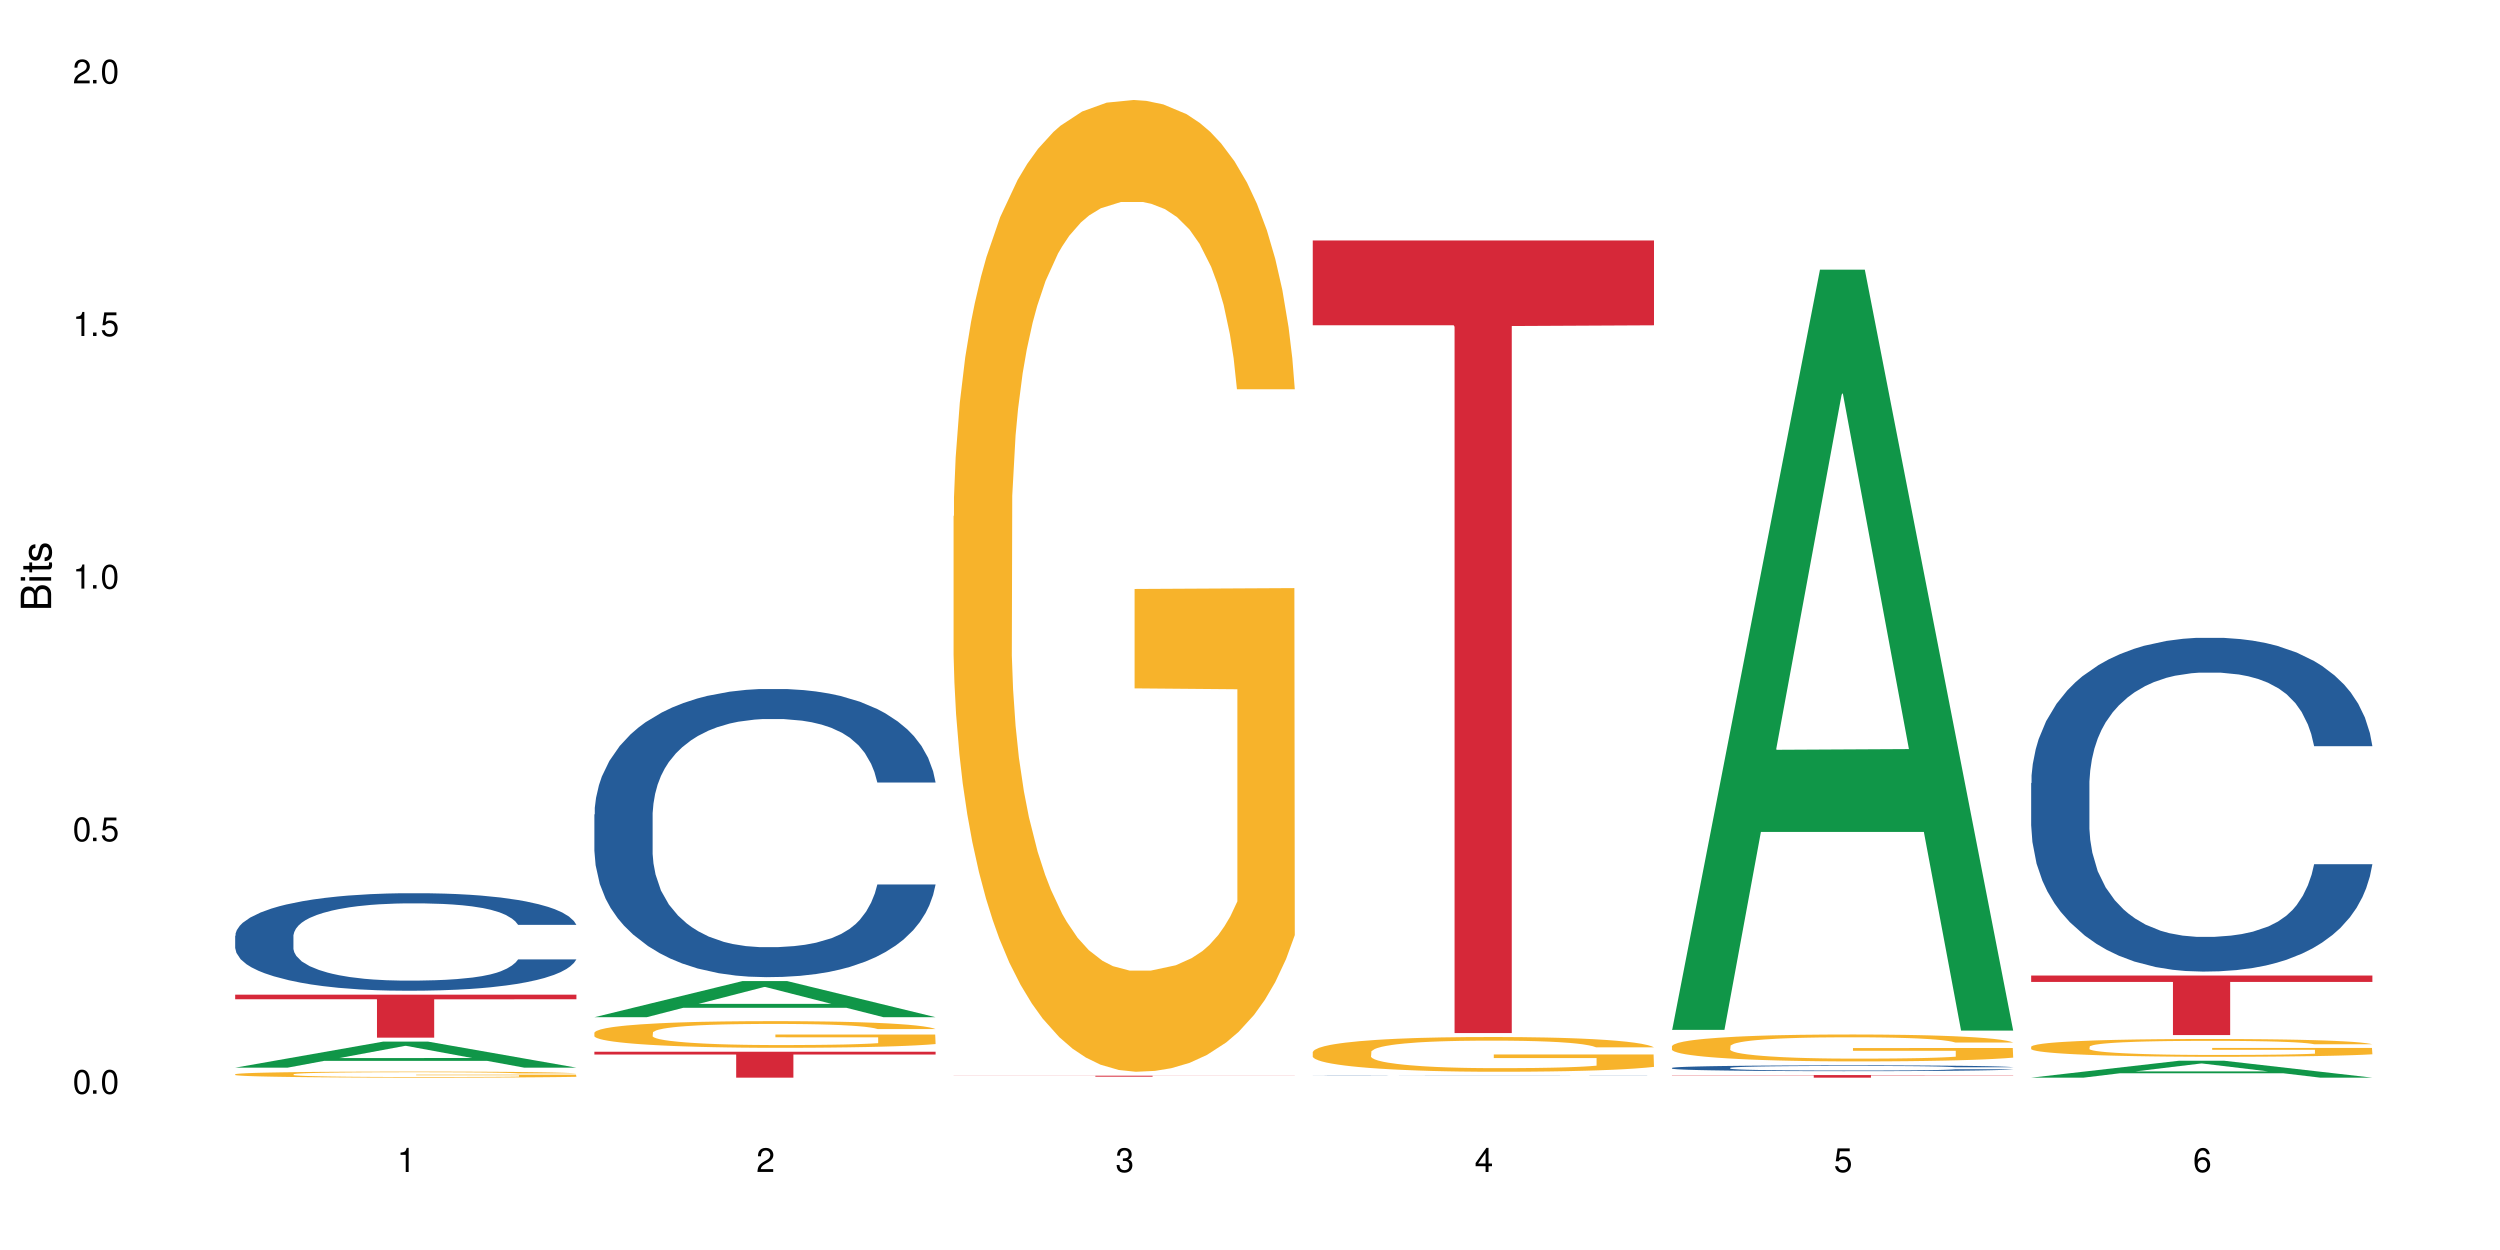 <?xml version="1.0" encoding="UTF-8"?>
<svg xmlns="http://www.w3.org/2000/svg" xmlns:xlink="http://www.w3.org/1999/xlink" width="720" height="360" viewBox="0 0 720 360">
<defs>
<g>
<g id="glyph-0-0">
</g>
<g id="glyph-0-1">
<path d="M 2.641 -6.938 C 2 -6.938 1.422 -6.656 1.078 -6.172 C 0.641 -5.562 0.406 -4.641 0.406 -3.359 C 0.406 -1.016 1.188 0.219 2.641 0.219 C 4.078 0.219 4.859 -1.016 4.859 -3.297 C 4.859 -4.641 4.656 -5.547 4.203 -6.172 C 3.844 -6.656 3.281 -6.938 2.641 -6.938 Z M 2.641 -6.188 C 3.547 -6.188 4 -5.25 4 -3.375 C 4 -1.406 3.562 -0.484 2.625 -0.484 C 1.734 -0.484 1.281 -1.438 1.281 -3.344 C 1.281 -5.25 1.734 -6.188 2.641 -6.188 Z M 2.641 -6.188 "/>
</g>
<g id="glyph-0-2">
<path d="M 1.828 -1 L 0.828 -1 L 0.828 0 L 1.828 0 Z M 1.828 -1 "/>
</g>
<g id="glyph-0-3">
<path d="M 4.562 -6.797 L 1.062 -6.797 L 0.547 -3.094 L 1.328 -3.094 C 1.719 -3.562 2.047 -3.734 2.578 -3.734 C 3.484 -3.734 4.062 -3.109 4.062 -2.094 C 4.062 -1.125 3.484 -0.531 2.578 -0.531 C 1.828 -0.531 1.375 -0.906 1.188 -1.672 L 0.328 -1.672 C 0.453 -1.109 0.547 -0.844 0.75 -0.594 C 1.125 -0.078 1.828 0.219 2.594 0.219 C 3.969 0.219 4.922 -0.781 4.922 -2.219 C 4.922 -3.562 4.031 -4.484 2.719 -4.484 C 2.25 -4.484 1.859 -4.359 1.469 -4.062 L 1.734 -5.969 L 4.562 -5.969 Z M 4.562 -6.797 "/>
</g>
<g id="glyph-0-4">
<path d="M 2.484 -4.938 L 2.484 0 L 3.328 0 L 3.328 -6.938 L 2.766 -6.938 C 2.469 -5.875 2.281 -5.734 0.984 -5.562 L 0.984 -4.938 Z M 2.484 -4.938 "/>
</g>
<g id="glyph-0-5">
<path d="M 4.859 -0.828 L 1.281 -0.828 C 1.359 -1.406 1.672 -1.781 2.5 -2.281 L 3.469 -2.828 C 4.406 -3.344 4.906 -4.062 4.906 -4.906 C 4.906 -5.484 4.672 -6.031 4.266 -6.406 C 3.859 -6.766 3.375 -6.938 2.719 -6.938 C 1.859 -6.938 1.219 -6.625 0.844 -6.031 C 0.609 -5.672 0.5 -5.234 0.484 -4.531 L 1.328 -4.531 C 1.359 -5.016 1.406 -5.281 1.531 -5.516 C 1.75 -5.938 2.188 -6.203 2.703 -6.203 C 3.469 -6.203 4.031 -5.641 4.031 -4.891 C 4.031 -4.344 3.719 -3.859 3.125 -3.516 L 2.234 -3 C 0.812 -2.172 0.406 -1.531 0.328 -0.016 L 4.859 -0.016 Z M 4.859 -0.828 "/>
</g>
<g id="glyph-0-6">
<path d="M 2.125 -3.188 L 2.578 -3.188 C 3.5 -3.188 3.984 -2.766 3.984 -1.922 C 3.984 -1.062 3.469 -0.531 2.594 -0.531 C 1.656 -0.531 1.203 -1 1.156 -2.016 L 0.312 -2.016 C 0.344 -1.453 0.438 -1.094 0.609 -0.781 C 0.953 -0.109 1.625 0.219 2.547 0.219 C 3.953 0.219 4.859 -0.625 4.859 -1.938 C 4.859 -2.828 4.516 -3.297 3.703 -3.594 C 4.344 -3.844 4.656 -4.328 4.656 -5.031 C 4.656 -6.219 3.875 -6.938 2.578 -6.938 C 1.203 -6.938 0.484 -6.172 0.453 -4.703 L 1.297 -4.703 C 1.312 -5.125 1.344 -5.359 1.453 -5.578 C 1.641 -5.969 2.062 -6.203 2.594 -6.203 C 3.344 -6.203 3.797 -5.75 3.797 -5 C 3.797 -4.516 3.609 -4.219 3.25 -4.047 C 3.016 -3.953 2.703 -3.922 2.125 -3.906 Z M 2.125 -3.188 "/>
</g>
<g id="glyph-0-7">
<path d="M 3.141 -1.672 L 3.141 0 L 3.984 0 L 3.984 -1.672 L 4.984 -1.672 L 4.984 -2.438 L 3.984 -2.438 L 3.984 -6.938 L 3.359 -6.938 L 0.266 -2.578 L 0.266 -1.672 Z M 3.141 -2.438 L 1 -2.438 L 3.141 -5.5 Z M 3.141 -2.438 "/>
</g>
<g id="glyph-0-8">
<path d="M 4.781 -5.125 C 4.609 -6.266 3.891 -6.938 2.844 -6.938 C 2.094 -6.938 1.422 -6.578 1.031 -5.953 C 0.594 -5.266 0.406 -4.422 0.406 -3.172 C 0.406 -2 0.578 -1.25 0.984 -0.641 C 1.359 -0.078 1.953 0.219 2.703 0.219 C 3.984 0.219 4.922 -0.75 4.922 -2.094 C 4.922 -3.375 4.062 -4.281 2.844 -4.281 C 2.172 -4.281 1.641 -4.031 1.281 -3.516 C 1.281 -5.234 1.828 -6.188 2.797 -6.188 C 3.391 -6.188 3.797 -5.797 3.938 -5.125 Z M 2.734 -3.531 C 3.547 -3.531 4.062 -2.953 4.062 -2.031 C 4.062 -1.156 3.484 -0.531 2.703 -0.531 C 1.922 -0.531 1.328 -1.188 1.328 -2.078 C 1.328 -2.938 1.906 -3.531 2.734 -3.531 Z M 2.734 -3.531 "/>
</g>
<g id="glyph-1-0">
</g>
<g id="glyph-1-1">
<path d="M 0 -0.953 L 0 -4.891 C 0 -5.719 -0.234 -6.344 -0.734 -6.797 C -1.188 -7.234 -1.812 -7.469 -2.5 -7.469 C -3.547 -7.469 -4.188 -7 -4.625 -5.875 C -4.984 -6.688 -5.625 -7.094 -6.531 -7.094 C -7.172 -7.094 -7.734 -6.859 -8.141 -6.391 C -8.562 -5.922 -8.75 -5.344 -8.75 -4.5 L -8.75 -0.953 Z M -4.984 -2.062 L -7.766 -2.062 L -7.766 -4.219 C -7.766 -4.844 -7.688 -5.203 -7.453 -5.5 C -7.219 -5.812 -6.859 -5.969 -6.375 -5.969 C -5.891 -5.969 -5.531 -5.812 -5.297 -5.5 C -5.062 -5.203 -4.984 -4.844 -4.984 -4.219 Z M -0.984 -2.062 L -4 -2.062 L -4 -4.781 C -4 -5.766 -3.438 -6.359 -2.484 -6.359 C -1.547 -6.359 -0.984 -5.766 -0.984 -4.781 Z M -0.984 -2.062 "/>
</g>
<g id="glyph-1-2">
<path d="M -6.281 -1.797 L -6.281 -0.797 L 0 -0.797 L 0 -1.797 Z M -8.75 -1.797 L -8.75 -0.797 L -7.484 -0.797 L -7.484 -1.797 Z M -8.75 -1.797 "/>
</g>
<g id="glyph-1-3">
<path d="M -6.281 -3.047 L -6.281 -2.016 L -8.016 -2.016 L -8.016 -1.016 L -6.281 -1.016 L -6.281 -0.172 L -5.469 -0.172 L -5.469 -1.016 L -0.719 -1.016 C -0.078 -1.016 0.281 -1.453 0.281 -2.234 C 0.281 -2.5 0.25 -2.719 0.188 -3.047 L -0.641 -3.047 C -0.609 -2.906 -0.594 -2.766 -0.594 -2.562 C -0.594 -2.141 -0.719 -2.016 -1.156 -2.016 L -5.469 -2.016 L -5.469 -3.047 Z M -6.281 -3.047 "/>
</g>
<g id="glyph-1-4">
<path d="M -4.531 -5.25 C -5.766 -5.25 -6.469 -4.422 -6.469 -2.969 C -6.469 -1.516 -5.719 -0.562 -4.547 -0.562 C -3.562 -0.562 -3.094 -1.062 -2.734 -2.562 L -2.516 -3.484 C -2.344 -4.188 -2.094 -4.469 -1.641 -4.469 C -1.047 -4.469 -0.641 -3.875 -0.641 -3 C -0.641 -2.453 -0.797 -2 -1.062 -1.75 C -1.25 -1.594 -1.422 -1.531 -1.875 -1.469 L -1.875 -0.406 C -0.422 -0.453 0.281 -1.266 0.281 -2.922 C 0.281 -4.5 -0.5 -5.516 -1.719 -5.516 C -2.656 -5.516 -3.172 -4.984 -3.469 -3.734 L -3.703 -2.766 C -3.891 -1.953 -4.156 -1.609 -4.594 -1.609 C -5.188 -1.609 -5.547 -2.125 -5.547 -2.938 C -5.547 -3.75 -5.203 -4.172 -4.531 -4.203 Z M -4.531 -5.25 "/>
</g>
</g>
</defs>
<rect x="-72" y="-36" width="864" height="432" fill="rgb(100%, 100%, 100%)" fill-opacity="1"/>
<path fill-rule="nonzero" fill="rgb(6.275%, 58.824%, 28.235%)" fill-opacity="1" d="M 67.73 307.48 L 67.836 307.473 L 110.359 299.984 L 123.273 299.984 L 166.008 307.488 L 150.992 307.488 L 140.281 305.531 L 93.352 305.531 L 82.852 307.48 L 67.73 307.48 L 97.863 304.719 L 135.977 304.711 L 116.973 301.211 L 116.766 301.203 L 116.555 301.227 L 97.758 304.711 L 97.863 304.719 Z M 67.73 307.48 "/>
<path fill-rule="nonzero" fill="rgb(14.51%, 36.078%, 60%)" fill-opacity="1" d="M 67.73 269.477 L 67.852 269.449 L 67.852 268.832 L 68.211 267.859 L 69.051 266.625 L 69.887 265.777 L 72.047 264.266 L 75.043 262.801 L 78.156 261.672 L 80.434 261.004 L 82.473 260.492 L 87.145 259.543 L 90.145 259.055 L 93.379 258.617 L 97.332 258.184 L 100.211 257.926 L 106.684 257.516 L 111.477 257.336 L 115.191 257.258 L 123.223 257.258 L 128.016 257.359 L 131.492 257.488 L 135.324 257.695 L 138.562 257.926 L 144.195 258.488 L 149.227 259.207 L 151.504 259.617 L 155.102 260.414 L 157.855 261.184 L 159.773 261.852 L 161.934 262.801 L 163.848 263.957 L 165.289 265.266 L 166.008 266.371 L 149.227 266.371 L 148.391 265.344 L 147.43 264.547 L 145.633 263.496 L 143.836 262.75 L 141.316 262.008 L 139.039 261.52 L 135.926 261.031 L 133.168 260.723 L 130.293 260.492 L 127.535 260.336 L 122.262 260.184 L 116.148 260.184 L 113.871 260.234 L 109.199 260.441 L 106.684 260.621 L 103.086 260.98 L 100.57 261.312 L 97.574 261.828 L 95.535 262.262 L 93.02 262.93 L 91.223 263.52 L 89.184 264.367 L 87.984 265.008 L 86.906 265.727 L 85.949 266.574 L 85.23 267.473 L 84.75 268.422 L 84.508 269.348 L 84.508 273.324 L 84.75 274.25 L 85.348 275.328 L 86.906 276.891 L 89.184 278.254 L 91.82 279.332 L 94.336 280.102 L 95.777 280.461 L 97.691 280.871 L 100.688 281.383 L 105.004 281.898 L 107.52 282.102 L 111.355 282.309 L 115.312 282.41 L 120.586 282.41 L 125.258 282.309 L 128.375 282.18 L 131.609 281.973 L 136.043 281.539 L 138.801 281.129 L 141.199 280.641 L 142.996 280.152 L 144.195 279.742 L 145.992 278.945 L 147.43 278.074 L 148.508 277.176 L 149.227 276.301 L 166.008 276.301 L 165.289 277.328 L 164.207 278.328 L 163.129 279.074 L 161.453 279.973 L 159.535 280.77 L 156.777 281.668 L 154.5 282.258 L 151.504 282.898 L 148.75 283.387 L 145.754 283.82 L 141.316 284.336 L 138.441 284.594 L 135.324 284.824 L 131.609 285.027 L 126.938 285.207 L 121.902 285.312 L 117.227 285.336 L 112.195 285.285 L 108.48 285.184 L 103.566 284.953 L 97.453 284.488 L 93.02 284 L 89.543 283.516 L 86.547 283 L 83.191 282.309 L 78.875 281.18 L 76.238 280.305 L 74.441 279.586 L 72.406 278.586 L 70.969 277.688 L 69.289 276.25 L 68.09 274.43 L 67.73 273.016 Z M 67.73 269.477 "/>
<path fill-rule="nonzero" fill="rgb(96.863%, 70.196%, 16.863%)" fill-opacity="1" d="M 67.73 309.367 L 67.852 309.367 L 67.852 309.332 L 68.332 309.262 L 69.527 309.164 L 71.086 309.082 L 72.766 309.02 L 73.844 308.984 L 75.641 308.938 L 77.199 308.902 L 81.152 308.828 L 86.188 308.762 L 88.945 308.734 L 92.059 308.707 L 96.496 308.676 L 98.531 308.664 L 104.766 308.641 L 111.836 308.625 L 119.625 308.617 L 123.223 308.621 L 128.133 308.625 L 134.848 308.645 L 138.68 308.66 L 141.676 308.676 L 144.793 308.695 L 148.629 308.73 L 152.223 308.766 L 155.102 308.805 L 157.977 308.852 L 160.375 308.906 L 162.41 308.961 L 164.207 309.027 L 165.289 309.082 L 166.008 309.141 L 149.348 309.141 L 148.391 309.082 L 147.309 309.039 L 145.512 308.988 L 143.715 308.949 L 141.918 308.918 L 138.562 308.879 L 135.684 308.852 L 132.09 308.828 L 128.613 308.816 L 124.66 308.805 L 122.262 308.801 L 115.91 308.801 L 110.156 308.812 L 106.801 308.824 L 104.406 308.84 L 101.047 308.863 L 99.012 308.883 L 97.812 308.895 L 94.219 308.945 L 91.82 308.988 L 90.504 309.02 L 88.824 309.066 L 87.625 309.109 L 86.309 309.176 L 85.59 309.223 L 84.629 309.332 L 84.508 309.617 L 84.871 309.68 L 85.59 309.742 L 86.547 309.801 L 87.984 309.863 L 89.422 309.906 L 91.941 309.969 L 94.098 310.012 L 95.777 310.039 L 99.012 310.082 L 100.328 310.098 L 103.445 310.125 L 106.684 310.148 L 110.637 310.168 L 113.633 310.176 L 118.426 310.184 L 124.539 310.184 L 131.73 310.176 L 136.285 310.16 L 139.398 310.148 L 141.438 310.137 L 143.953 310.121 L 145.754 310.105 L 147.43 310.086 L 149.469 310.059 L 149.469 309.68 L 119.863 309.676 L 119.863 309.496 L 165.887 309.496 L 166.008 310.121 L 163.488 310.164 L 160.375 310.203 L 157.379 310.234 L 154.262 310.262 L 149.828 310.293 L 146.23 310.312 L 140.719 310.336 L 135.684 310.348 L 130.41 310.359 L 125.738 310.363 L 120.223 310.367 L 115.312 310.363 L 110.039 310.352 L 105.844 310.34 L 102.008 310.324 L 98.172 310.305 L 93.379 310.27 L 90.262 310.242 L 87.027 310.211 L 83.789 310.168 L 80.914 310.125 L 78.996 310.094 L 77.078 310.055 L 75.043 310.008 L 73.125 309.953 L 71.688 309.902 L 70.367 309.848 L 69.41 309.793 L 68.449 309.723 L 67.969 309.664 L 67.73 309.617 Z M 67.73 309.367 "/>
<path fill-rule="nonzero" fill="rgb(83.922%, 15.686%, 22.353%)" fill-opacity="1" d="M 67.73 286.469 L 166.008 286.469 L 166.008 287.793 L 125.047 287.805 L 125.047 298.855 L 108.57 298.855 L 108.57 287.816 L 108.332 287.793 L 67.73 287.793 Z M 67.73 286.469 "/>
<path fill-rule="nonzero" fill="rgb(6.275%, 58.824%, 28.235%)" fill-opacity="1" d="M 171.18 292.945 L 171.285 292.938 L 213.809 282.555 L 226.723 282.555 L 269.453 292.957 L 254.441 292.957 L 243.73 290.242 L 196.797 290.242 L 186.297 292.945 L 171.18 292.945 L 201.312 289.117 L 239.426 289.109 L 220.422 284.254 L 220.211 284.246 L 220 284.273 L 201.207 289.109 L 201.312 289.117 Z M 171.18 292.945 "/>
<path fill-rule="nonzero" fill="rgb(14.51%, 36.078%, 60%)" fill-opacity="1" d="M 171.18 234.551 L 171.297 234.477 L 171.297 232.656 L 171.66 229.773 L 172.496 226.133 L 173.336 223.629 L 175.492 219.156 L 178.488 214.832 L 181.605 211.492 L 183.883 209.523 L 185.922 208.004 L 190.594 205.199 L 193.59 203.758 L 196.828 202.469 L 200.781 201.18 L 203.656 200.422 L 210.129 199.207 L 214.922 198.676 L 218.641 198.449 L 226.668 198.449 L 231.461 198.75 L 234.938 199.133 L 238.773 199.738 L 242.008 200.422 L 247.641 202.09 L 252.676 204.211 L 254.953 205.426 L 258.547 207.777 L 261.305 210.055 L 263.223 212.023 L 265.379 214.832 L 267.297 218.246 L 268.734 222.113 L 269.453 225.375 L 252.676 225.375 L 251.836 222.34 L 250.879 219.988 L 249.082 216.879 L 247.281 214.68 L 244.766 212.48 L 242.488 211.039 L 239.371 209.598 L 236.617 208.688 L 233.738 208.004 L 230.984 207.551 L 225.711 207.094 L 219.598 207.094 L 217.32 207.246 L 212.645 207.852 L 210.129 208.383 L 206.535 209.445 L 204.016 210.434 L 201.02 211.949 L 198.984 213.238 L 196.469 215.211 L 194.668 216.957 L 192.633 219.457 L 191.434 221.355 L 190.355 223.477 L 189.395 225.98 L 188.676 228.637 L 188.199 231.441 L 187.957 234.172 L 187.957 245.93 L 188.199 248.66 L 188.797 251.844 L 190.355 256.473 L 192.633 260.492 L 195.27 263.676 L 197.785 265.953 L 199.223 267.016 L 201.141 268.227 L 204.137 269.746 L 208.453 271.262 L 210.969 271.867 L 214.805 272.477 L 218.758 272.777 L 224.031 272.777 L 228.707 272.477 L 231.82 272.098 L 235.059 271.488 L 239.492 270.199 L 242.25 268.984 L 244.645 267.547 L 246.445 266.105 L 247.641 264.891 L 249.441 262.539 L 250.879 259.961 L 251.957 257.305 L 252.676 254.727 L 269.453 254.727 L 268.734 257.762 L 267.656 260.719 L 266.578 262.918 L 264.898 265.574 L 262.984 267.926 L 260.227 270.578 L 257.949 272.324 L 254.953 274.219 L 252.195 275.66 L 249.199 276.949 L 244.766 278.469 L 241.891 279.227 L 238.773 279.91 L 235.059 280.516 L 230.383 281.047 L 225.352 281.348 L 220.676 281.426 L 215.645 281.273 L 211.926 280.969 L 207.012 280.289 L 200.902 278.922 L 196.469 277.48 L 192.992 276.039 L 189.996 274.523 L 186.641 272.477 L 182.324 269.137 L 179.688 266.559 L 177.891 264.434 L 175.852 261.477 L 174.414 258.824 L 172.738 254.574 L 171.539 249.191 L 171.18 245.02 Z M 171.18 234.551 "/>
<path fill-rule="nonzero" fill="rgb(96.863%, 70.196%, 16.863%)" fill-opacity="1" d="M 171.18 297.379 L 171.297 297.371 L 171.297 297.23 L 171.777 296.914 L 172.977 296.48 L 174.535 296.121 L 176.211 295.844 L 177.293 295.695 L 179.09 295.484 L 180.648 295.328 L 184.602 295.012 L 189.637 294.719 L 192.391 294.594 L 195.508 294.473 L 199.941 294.34 L 201.98 294.289 L 208.211 294.18 L 215.281 294.109 L 223.074 294.086 L 226.668 294.094 L 231.582 294.121 L 238.293 294.199 L 242.129 294.27 L 245.125 294.34 L 248.242 294.43 L 252.078 294.57 L 255.672 294.738 L 258.547 294.91 L 261.426 295.117 L 263.82 295.344 L 265.859 295.59 L 267.656 295.883 L 268.734 296.129 L 269.453 296.375 L 252.797 296.375 L 251.836 296.129 L 250.758 295.941 L 248.961 295.707 L 247.164 295.539 L 245.363 295.406 L 242.008 295.223 L 239.133 295.113 L 235.539 295.012 L 232.062 294.949 L 228.105 294.91 L 225.711 294.895 L 219.359 294.895 L 213.605 294.945 L 210.25 295 L 207.852 295.055 L 204.496 295.16 L 202.461 295.246 L 201.262 295.301 L 197.664 295.52 L 195.27 295.715 L 193.949 295.848 L 192.273 296.059 L 191.074 296.25 L 189.754 296.531 L 189.035 296.742 L 188.078 297.219 L 187.957 298.48 L 188.316 298.75 L 189.035 299.035 L 189.996 299.289 L 191.434 299.555 L 192.871 299.758 L 195.387 300.031 L 197.547 300.215 L 199.223 300.336 L 202.461 300.523 L 203.777 300.586 L 206.895 300.715 L 210.129 300.812 L 214.086 300.895 L 217.082 300.938 L 221.875 300.973 L 227.988 300.973 L 235.18 300.93 L 239.73 300.875 L 242.848 300.82 L 244.887 300.77 L 247.402 300.691 L 249.199 300.621 L 250.879 300.547 L 252.914 300.426 L 252.914 298.75 L 223.312 298.742 L 223.312 297.953 L 269.336 297.949 L 269.453 300.691 L 266.938 300.883 L 263.82 301.066 L 260.824 301.207 L 257.711 301.324 L 253.273 301.457 L 249.68 301.543 L 244.168 301.641 L 239.133 301.703 L 233.859 301.746 L 229.184 301.766 L 223.672 301.773 L 218.758 301.762 L 213.484 301.719 L 209.289 301.66 L 205.457 301.59 L 201.621 301.5 L 196.828 301.352 L 193.711 301.234 L 190.473 301.086 L 187.238 300.91 L 184.363 300.723 L 182.445 300.574 L 180.527 300.406 L 178.488 300.195 L 176.57 299.957 L 175.133 299.738 L 173.816 299.492 L 172.855 299.262 L 171.898 298.945 L 171.418 298.691 L 171.18 298.473 Z M 171.18 297.379 "/>
<path fill-rule="nonzero" fill="rgb(83.922%, 15.686%, 22.353%)" fill-opacity="1" d="M 171.18 302.906 L 269.453 302.906 L 269.453 303.703 L 228.496 303.711 L 228.496 310.367 L 212.02 310.367 L 212.02 303.719 L 211.777 303.703 L 171.18 303.703 Z M 171.18 302.906 "/>
<path fill-rule="nonzero" fill="rgb(96.863%, 70.196%, 16.863%)" fill-opacity="1" d="M 274.629 148.668 L 274.746 148.41 L 274.746 143.297 L 275.227 131.797 L 276.426 115.949 L 277.984 102.914 L 279.66 92.691 L 280.738 87.324 L 282.535 79.656 L 284.094 74.031 L 288.051 62.531 L 293.082 51.797 L 295.84 47.195 L 298.957 42.852 L 303.391 37.992 L 305.43 36.203 L 311.66 32.113 L 318.73 29.559 L 326.52 28.793 L 330.117 29.047 L 335.031 30.07 L 341.742 32.883 L 345.578 35.438 L 348.574 37.992 L 351.688 41.316 L 355.523 46.43 L 359.121 52.562 L 361.996 58.695 L 364.871 66.363 L 367.27 74.543 L 369.309 83.488 L 371.105 94.223 L 372.184 103.172 L 372.902 112.117 L 356.242 112.117 L 355.285 103.172 L 354.207 96.27 L 352.41 87.836 L 350.609 81.699 L 348.812 76.844 L 345.457 70.199 L 342.582 66.109 L 338.984 62.531 L 335.512 60.23 L 331.555 58.695 L 329.156 58.184 L 322.805 58.184 L 317.055 59.973 L 313.699 62.02 L 311.301 64.062 L 307.945 67.898 L 305.906 70.965 L 304.707 73.012 L 301.113 80.934 L 298.715 88.09 L 297.398 92.945 L 295.719 100.613 L 294.523 107.516 L 293.203 117.738 L 292.484 125.406 L 291.527 142.789 L 291.406 188.793 L 291.766 198.508 L 292.484 208.988 L 293.441 218.188 L 294.883 227.902 L 296.32 235.312 L 298.836 245.281 L 300.992 251.926 L 302.672 256.273 L 305.906 263.172 L 307.227 265.473 L 310.34 270.074 L 313.578 273.652 L 317.531 276.719 L 320.527 278.254 L 325.324 279.531 L 331.434 279.531 L 338.625 277.996 L 343.18 275.953 L 346.297 273.91 L 348.332 272.117 L 350.852 269.309 L 352.648 266.75 L 354.324 263.941 L 356.363 259.594 L 356.363 198.508 L 326.762 198.25 L 326.762 169.625 L 372.781 169.371 L 372.902 269.309 L 370.387 276.207 L 367.27 282.855 L 364.273 287.965 L 361.156 292.312 L 356.723 297.168 L 353.129 300.234 L 347.613 303.812 L 342.582 306.113 L 337.309 307.648 L 332.633 308.414 L 327.121 308.668 L 322.207 308.156 L 316.934 306.625 L 312.738 304.578 L 308.902 302.023 L 305.07 298.699 L 300.273 293.332 L 297.16 288.988 L 293.922 283.621 L 290.688 277.23 L 287.809 270.328 L 285.895 264.961 L 283.977 258.828 L 281.938 251.16 L 280.02 242.469 L 278.582 234.547 L 277.262 225.602 L 276.305 217.164 L 275.348 205.664 L 274.867 196.461 L 274.629 188.539 Z M 274.629 148.668 "/>
<path fill-rule="nonzero" fill="rgb(83.922%, 15.686%, 22.353%)" fill-opacity="1" d="M 274.629 309.801 L 372.902 309.801 L 372.902 309.832 L 331.945 309.832 L 331.945 310.082 L 315.465 310.082 L 315.465 309.832 L 274.629 309.832 Z M 274.629 309.801 "/>
<path fill-rule="nonzero" fill="rgb(14.51%, 36.078%, 60%)" fill-opacity="1" d="M 378.074 309.836 L 378.195 309.836 L 378.195 309.832 L 378.555 309.832 L 379.395 309.828 L 380.23 309.824 L 382.391 309.82 L 385.387 309.816 L 388.5 309.812 L 390.777 309.812 L 392.816 309.809 L 397.492 309.809 L 400.488 309.805 L 407.676 309.805 L 410.555 309.801 L 448.906 309.801 L 454.539 309.805 L 459.57 309.805 L 461.848 309.809 L 465.445 309.809 L 468.199 309.812 L 470.117 309.812 L 472.277 309.816 L 474.191 309.82 L 475.633 309.824 L 476.352 309.828 L 459.57 309.828 L 458.734 309.824 L 457.773 309.82 L 455.977 309.82 L 454.18 309.816 L 451.66 309.812 L 446.27 309.812 L 443.512 309.809 L 417.027 309.809 L 413.43 309.812 L 407.918 309.812 L 405.879 309.816 L 403.363 309.816 L 401.566 309.82 L 399.527 309.82 L 398.328 309.824 L 397.25 309.824 L 396.293 309.828 L 395.574 309.828 L 395.094 309.832 L 394.855 309.836 L 394.855 309.848 L 395.094 309.848 L 395.691 309.852 L 397.25 309.855 L 399.527 309.859 L 402.164 309.863 L 404.68 309.867 L 408.035 309.867 L 411.035 309.871 L 446.387 309.871 L 449.145 309.867 L 453.34 309.867 L 454.539 309.863 L 456.336 309.863 L 457.773 309.859 L 458.852 309.859 L 459.57 309.855 L 476.352 309.855 L 475.633 309.859 L 474.555 309.859 L 473.473 309.863 L 471.797 309.867 L 469.879 309.867 L 467.121 309.871 L 464.844 309.871 L 461.848 309.875 L 456.098 309.875 L 451.66 309.879 L 437.281 309.879 L 432.246 309.883 L 427.574 309.883 L 422.539 309.879 L 403.363 309.879 L 399.887 309.875 L 396.891 309.875 L 393.535 309.871 L 389.223 309.867 L 386.586 309.867 L 384.785 309.863 L 382.75 309.863 L 381.312 309.859 L 379.633 309.855 L 378.434 309.852 L 378.074 309.848 Z M 378.074 309.836 "/>
<path fill-rule="nonzero" fill="rgb(96.863%, 70.196%, 16.863%)" fill-opacity="1" d="M 378.074 302.945 L 378.195 302.938 L 378.195 302.754 L 378.676 302.344 L 379.871 301.773 L 381.43 301.309 L 383.109 300.941 L 384.188 300.75 L 385.984 300.477 L 387.543 300.277 L 391.496 299.863 L 396.531 299.48 L 399.289 299.316 L 402.402 299.16 L 406.84 298.988 L 408.875 298.922 L 415.109 298.777 L 422.18 298.684 L 429.969 298.656 L 433.566 298.668 L 438.48 298.703 L 445.191 298.805 L 449.023 298.895 L 452.02 298.988 L 455.137 299.105 L 458.973 299.289 L 462.566 299.508 L 465.445 299.727 L 468.32 300 L 470.719 300.293 L 472.754 300.613 L 474.555 300.996 L 475.633 301.316 L 476.352 301.637 L 459.691 301.637 L 458.734 301.316 L 457.652 301.07 L 455.855 300.77 L 454.059 300.551 L 452.262 300.375 L 448.906 300.137 L 446.027 299.992 L 442.434 299.863 L 438.957 299.781 L 435.004 299.727 L 432.605 299.707 L 426.254 299.707 L 420.5 299.773 L 417.145 299.848 L 414.75 299.918 L 411.395 300.055 L 409.355 300.164 L 408.156 300.238 L 404.562 300.523 L 402.164 300.777 L 400.848 300.953 L 399.168 301.227 L 397.969 301.473 L 396.652 301.84 L 395.934 302.113 L 394.973 302.734 L 394.855 304.383 L 395.215 304.73 L 395.934 305.105 L 396.891 305.434 L 398.328 305.781 L 399.766 306.047 L 402.285 306.402 L 404.441 306.641 L 406.121 306.797 L 409.355 307.043 L 410.672 307.125 L 413.789 307.289 L 417.027 307.418 L 420.98 307.527 L 423.977 307.582 L 428.77 307.629 L 434.883 307.629 L 442.074 307.574 L 446.629 307.5 L 449.746 307.426 L 451.781 307.363 L 454.297 307.262 L 456.098 307.172 L 457.773 307.07 L 459.812 306.914 L 459.812 304.73 L 430.211 304.719 L 430.211 303.695 L 476.23 303.688 L 476.352 307.262 L 473.832 307.508 L 470.719 307.746 L 467.723 307.93 L 464.605 308.086 L 460.172 308.258 L 456.574 308.367 L 451.062 308.496 L 446.027 308.578 L 440.754 308.633 L 436.082 308.66 L 430.57 308.668 L 425.656 308.652 L 420.383 308.598 L 416.188 308.523 L 412.352 308.434 L 408.516 308.312 L 403.723 308.121 L 400.605 307.965 L 397.371 307.773 L 394.133 307.547 L 391.258 307.297 L 389.34 307.105 L 387.422 306.887 L 385.387 306.613 L 383.469 306.301 L 382.031 306.02 L 380.711 305.699 L 379.754 305.395 L 378.793 304.984 L 378.316 304.656 L 378.074 304.371 Z M 378.074 302.945 "/>
<path fill-rule="nonzero" fill="rgb(83.922%, 15.686%, 22.353%)" fill-opacity="1" d="M 378.074 69.246 L 476.352 69.246 L 476.352 93.684 L 435.391 93.898 L 435.391 297.527 L 418.914 297.527 L 418.914 94.113 L 418.676 93.684 L 378.074 93.684 Z M 378.074 69.246 "/>
<path fill-rule="nonzero" fill="rgb(6.275%, 58.824%, 28.235%)" fill-opacity="1" d="M 481.523 296.598 L 481.629 296.391 L 524.152 77.668 L 537.066 77.668 L 579.797 296.805 L 564.785 296.805 L 554.074 239.602 L 507.141 239.602 L 496.641 296.598 L 481.523 296.598 L 511.656 215.941 L 549.77 215.734 L 530.766 113.473 L 530.555 113.266 L 530.348 113.883 L 511.551 215.734 L 511.656 215.941 Z M 481.523 296.598 "/>
<path fill-rule="nonzero" fill="rgb(14.51%, 36.078%, 60%)" fill-opacity="1" d="M 481.523 307.547 L 481.645 307.547 L 481.645 307.512 L 482.004 307.453 L 482.84 307.379 L 483.68 307.328 L 485.836 307.238 L 488.832 307.152 L 491.949 307.082 L 494.227 307.043 L 496.266 307.012 L 500.938 306.957 L 503.934 306.926 L 507.172 306.902 L 511.125 306.875 L 514 306.859 L 520.473 306.836 L 525.27 306.824 L 528.984 306.82 L 537.012 306.82 L 541.809 306.824 L 545.281 306.832 L 549.117 306.848 L 552.352 306.859 L 557.984 306.895 L 563.02 306.938 L 565.297 306.961 L 568.891 307.008 L 571.648 307.055 L 573.566 307.094 L 575.723 307.152 L 577.641 307.219 L 579.078 307.297 L 579.797 307.363 L 563.02 307.363 L 562.18 307.301 L 561.223 307.254 L 559.426 307.191 L 557.625 307.148 L 555.109 307.102 L 552.832 307.074 L 549.715 307.043 L 546.961 307.027 L 544.082 307.012 L 541.328 307.004 L 536.055 306.996 L 527.664 306.996 L 522.992 307.008 L 520.473 307.02 L 516.879 307.043 L 514.363 307.062 L 511.367 307.094 L 509.328 307.117 L 506.812 307.156 L 505.012 307.195 L 502.977 307.242 L 501.777 307.281 L 500.699 307.324 L 499.738 307.375 L 499.02 307.43 L 498.543 307.484 L 498.301 307.539 L 498.301 307.777 L 498.543 307.832 L 499.141 307.898 L 500.699 307.992 L 502.977 308.074 L 505.613 308.137 L 508.129 308.184 L 509.566 308.203 L 511.484 308.227 L 514.48 308.258 L 518.797 308.289 L 521.312 308.301 L 525.148 308.312 L 529.102 308.32 L 534.375 308.32 L 539.051 308.312 L 542.168 308.305 L 545.402 308.293 L 549.836 308.27 L 552.594 308.242 L 554.988 308.215 L 556.789 308.188 L 557.984 308.16 L 559.785 308.113 L 561.223 308.062 L 562.301 308.008 L 563.02 307.957 L 579.797 307.957 L 579.078 308.016 L 578 308.078 L 576.922 308.121 L 575.246 308.176 L 573.328 308.223 L 570.57 308.277 L 568.293 308.312 L 565.297 308.348 L 562.539 308.379 L 559.543 308.406 L 555.109 308.434 L 552.234 308.449 L 549.117 308.465 L 545.402 308.477 L 540.727 308.488 L 535.695 308.492 L 531.02 308.496 L 525.988 308.492 L 522.27 308.484 L 517.359 308.473 L 511.246 308.445 L 506.812 308.414 L 503.336 308.387 L 500.34 308.355 L 496.984 308.312 L 492.668 308.246 L 490.031 308.195 L 488.234 308.152 L 486.195 308.094 L 484.758 308.039 L 483.082 307.953 L 481.883 307.844 L 481.523 307.762 Z M 481.523 307.547 "/>
<path fill-rule="nonzero" fill="rgb(96.863%, 70.196%, 16.863%)" fill-opacity="1" d="M 481.523 301.254 L 481.645 301.25 L 481.645 301.105 L 482.121 300.789 L 483.32 300.348 L 484.879 299.988 L 486.555 299.703 L 487.637 299.555 L 489.434 299.344 L 490.992 299.188 L 494.945 298.871 L 499.98 298.57 L 502.734 298.445 L 505.852 298.324 L 510.285 298.188 L 512.324 298.141 L 518.555 298.027 L 525.629 297.957 L 533.418 297.934 L 537.012 297.941 L 541.926 297.969 L 548.637 298.047 L 552.473 298.117 L 555.469 298.188 L 558.586 298.281 L 562.422 298.422 L 566.016 298.594 L 568.891 298.762 L 571.77 298.977 L 574.164 299.203 L 576.203 299.449 L 578 299.746 L 579.078 299.996 L 579.797 300.242 L 563.141 300.242 L 562.18 299.996 L 561.102 299.805 L 559.305 299.57 L 557.508 299.398 L 555.711 299.266 L 552.352 299.082 L 549.477 298.969 L 545.883 298.871 L 542.406 298.805 L 538.449 298.762 L 536.055 298.75 L 529.703 298.75 L 523.949 298.797 L 520.594 298.855 L 518.195 298.91 L 514.84 299.02 L 512.805 299.102 L 511.605 299.16 L 508.008 299.379 L 505.613 299.578 L 504.293 299.711 L 502.617 299.926 L 501.418 300.117 L 500.098 300.398 L 499.379 300.609 L 498.422 301.094 L 498.301 302.367 L 498.66 302.637 L 499.379 302.926 L 500.34 303.184 L 501.777 303.449 L 503.215 303.656 L 505.73 303.934 L 507.891 304.117 L 509.566 304.238 L 512.805 304.43 L 514.121 304.492 L 517.238 304.621 L 520.473 304.719 L 524.43 304.805 L 527.426 304.848 L 532.219 304.883 L 538.332 304.883 L 545.523 304.84 L 550.078 304.781 L 553.191 304.727 L 555.23 304.676 L 557.746 304.598 L 559.543 304.527 L 561.223 304.449 L 563.258 304.328 L 563.258 302.637 L 533.656 302.629 L 533.656 301.836 L 579.68 301.828 L 579.797 304.598 L 577.281 304.789 L 574.164 304.973 L 571.168 305.117 L 568.055 305.234 L 563.617 305.371 L 560.023 305.457 L 554.512 305.555 L 549.477 305.617 L 544.203 305.66 L 539.531 305.684 L 534.016 305.688 L 529.102 305.676 L 523.828 305.633 L 519.637 305.574 L 515.801 305.504 L 511.965 305.414 L 507.172 305.266 L 504.055 305.145 L 500.82 304.996 L 497.582 304.816 L 494.707 304.625 L 492.789 304.477 L 490.871 304.309 L 488.832 304.094 L 486.918 303.855 L 485.477 303.637 L 484.16 303.387 L 483.199 303.152 L 482.242 302.836 L 481.762 302.578 L 481.523 302.359 Z M 481.523 301.254 "/>
<path fill-rule="nonzero" fill="rgb(83.922%, 15.686%, 22.353%)" fill-opacity="1" d="M 481.523 309.625 L 579.797 309.625 L 579.797 309.703 L 538.84 309.707 L 538.84 310.367 L 522.363 310.367 L 522.363 309.707 L 522.121 309.703 L 481.523 309.703 Z M 481.523 309.625 "/>
<path fill-rule="nonzero" fill="rgb(6.275%, 58.824%, 28.235%)" fill-opacity="1" d="M 584.973 310.359 L 585.074 310.355 L 627.598 305.488 L 640.512 305.488 L 683.246 310.367 L 668.23 310.367 L 657.523 309.094 L 610.59 309.094 L 600.09 310.359 L 584.973 310.359 L 615.105 308.566 L 653.219 308.562 L 634.215 306.285 L 634.004 306.281 L 633.793 306.297 L 615 308.562 L 615.105 308.566 Z M 584.973 310.359 "/>
<path fill-rule="nonzero" fill="rgb(14.51%, 36.078%, 60%)" fill-opacity="1" d="M 584.973 225.527 L 585.09 225.441 L 585.09 223.332 L 585.449 219.992 L 586.289 215.773 L 587.129 212.875 L 589.285 207.691 L 592.281 202.684 L 595.398 198.82 L 597.676 196.535 L 599.711 194.777 L 604.387 191.527 L 607.383 189.855 L 610.617 188.363 L 614.574 186.871 L 617.449 185.992 L 623.922 184.586 L 628.715 183.969 L 632.43 183.707 L 640.461 183.707 L 645.254 184.059 L 648.73 184.496 L 652.566 185.199 L 655.801 185.992 L 661.434 187.926 L 666.469 190.383 L 668.746 191.789 L 672.34 194.512 L 675.098 197.148 L 677.016 199.434 L 679.172 202.684 L 681.09 206.637 L 682.527 211.117 L 683.246 214.898 L 666.469 214.898 L 665.629 211.383 L 664.672 208.66 L 662.871 205.055 L 661.074 202.508 L 658.559 199.961 L 656.281 198.293 L 653.164 196.621 L 650.406 195.566 L 647.531 194.777 L 644.773 194.25 L 639.504 193.723 L 633.391 193.723 L 631.113 193.898 L 626.438 194.602 L 623.922 195.215 L 620.328 196.445 L 617.809 197.59 L 614.812 199.344 L 612.777 200.84 L 610.258 203.125 L 608.461 205.145 L 606.426 208.043 L 605.227 210.238 L 604.148 212.699 L 603.188 215.598 L 602.469 218.676 L 601.988 221.926 L 601.75 225.09 L 601.75 238.707 L 601.988 241.867 L 602.59 245.559 L 604.148 250.918 L 606.426 255.574 L 609.059 259.266 L 611.578 261.902 L 613.016 263.129 L 614.934 264.535 L 617.93 266.293 L 622.242 268.051 L 624.762 268.754 L 628.598 269.457 L 632.551 269.809 L 637.824 269.809 L 642.5 269.457 L 645.613 269.016 L 648.852 268.312 L 653.285 266.82 L 656.043 265.414 L 658.438 263.746 L 660.234 262.078 L 661.434 260.672 L 663.23 257.945 L 664.672 254.961 L 665.75 251.887 L 666.469 248.898 L 683.246 248.898 L 682.527 252.41 L 681.449 255.84 L 680.371 258.387 L 678.691 261.461 L 676.773 264.184 L 674.02 267.262 L 671.742 269.281 L 668.746 271.477 L 665.988 273.148 L 662.992 274.641 L 658.559 276.398 L 655.68 277.277 L 652.566 278.066 L 648.852 278.77 L 644.176 279.383 L 639.141 279.734 L 634.469 279.824 L 629.434 279.648 L 625.719 279.297 L 620.805 278.508 L 614.695 276.926 L 610.258 275.254 L 606.785 273.586 L 603.789 271.828 L 600.43 269.457 L 596.117 265.59 L 593.48 262.605 L 591.684 260.145 L 589.645 256.719 L 588.207 253.641 L 586.527 248.723 L 585.332 242.484 L 584.973 237.652 Z M 584.973 225.527 "/>
<path fill-rule="nonzero" fill="rgb(96.863%, 70.196%, 16.863%)" fill-opacity="1" d="M 584.973 301.426 L 585.09 301.422 L 585.09 301.328 L 585.57 301.117 L 586.77 300.828 L 588.328 300.586 L 590.004 300.398 L 591.082 300.301 L 592.883 300.16 L 594.438 300.059 L 598.395 299.848 L 603.426 299.648 L 606.184 299.566 L 609.301 299.484 L 613.734 299.398 L 615.773 299.363 L 622.004 299.289 L 629.074 299.242 L 636.867 299.23 L 640.461 299.234 L 645.375 299.254 L 652.086 299.305 L 655.922 299.352 L 658.918 299.398 L 662.035 299.457 L 665.867 299.551 L 669.465 299.664 L 672.34 299.777 L 675.215 299.918 L 677.613 300.066 L 679.652 300.23 L 681.449 300.43 L 682.527 300.594 L 683.246 300.758 L 666.586 300.758 L 665.629 300.594 L 664.551 300.465 L 662.754 300.312 L 660.953 300.199 L 659.156 300.109 L 655.801 299.988 L 652.926 299.914 L 649.328 299.848 L 645.855 299.805 L 641.898 299.777 L 639.504 299.766 L 633.148 299.766 L 627.398 299.801 L 624.043 299.836 L 621.645 299.875 L 618.289 299.945 L 616.25 300 L 615.055 300.039 L 611.457 300.184 L 609.059 300.316 L 607.742 300.406 L 606.062 300.547 L 604.867 300.672 L 603.547 300.859 L 602.828 301 L 601.871 301.32 L 601.75 302.16 L 602.109 302.34 L 602.828 302.531 L 603.789 302.699 L 605.227 302.879 L 606.664 303.016 L 609.18 303.199 L 611.336 303.32 L 613.016 303.398 L 616.25 303.523 L 617.57 303.566 L 620.688 303.652 L 623.922 303.719 L 627.875 303.773 L 630.871 303.801 L 635.668 303.824 L 641.777 303.824 L 648.969 303.797 L 653.523 303.758 L 656.641 303.723 L 658.676 303.688 L 661.195 303.637 L 662.992 303.59 L 664.672 303.539 L 666.707 303.461 L 666.707 302.34 L 637.105 302.336 L 637.105 301.809 L 683.125 301.805 L 683.246 303.637 L 680.73 303.766 L 677.613 303.887 L 674.617 303.98 L 671.5 304.059 L 667.066 304.148 L 663.473 304.203 L 657.957 304.27 L 652.926 304.312 L 647.652 304.34 L 642.977 304.355 L 637.465 304.359 L 632.551 304.352 L 627.277 304.32 L 623.082 304.285 L 619.246 304.238 L 615.414 304.176 L 610.617 304.078 L 607.504 304 L 604.266 303.898 L 601.031 303.781 L 598.156 303.656 L 596.238 303.559 L 594.32 303.445 L 592.281 303.305 L 590.363 303.145 L 588.926 303 L 587.609 302.836 L 586.648 302.684 L 585.691 302.473 L 585.211 302.301 L 584.973 302.156 Z M 584.973 301.426 "/>
<path fill-rule="nonzero" fill="rgb(83.922%, 15.686%, 22.353%)" fill-opacity="1" d="M 584.973 280.953 L 683.246 280.953 L 683.246 282.789 L 642.289 282.805 L 642.289 298.098 L 625.809 298.098 L 625.809 282.82 L 625.57 282.789 L 584.973 282.789 Z M 584.973 280.953 "/>
<g fill="rgb(0%, 0%, 0%)" fill-opacity="1">
<use xlink:href="#glyph-0-1" x="20.965" y="314.993"/>
<use xlink:href="#glyph-0-2" x="25.965" y="314.993"/>
<use xlink:href="#glyph-0-1" x="28.965" y="314.993"/>
</g>
<g fill="rgb(0%, 0%, 0%)" fill-opacity="1">
<use xlink:href="#glyph-0-1" x="20.965" y="242.251"/>
<use xlink:href="#glyph-0-2" x="25.965" y="242.251"/>
<use xlink:href="#glyph-0-3" x="28.965" y="242.251"/>
</g>
<g fill="rgb(0%, 0%, 0%)" fill-opacity="1">
<use xlink:href="#glyph-0-4" x="20.965" y="169.509"/>
<use xlink:href="#glyph-0-2" x="25.965" y="169.509"/>
<use xlink:href="#glyph-0-1" x="28.965" y="169.509"/>
</g>
<g fill="rgb(0%, 0%, 0%)" fill-opacity="1">
<use xlink:href="#glyph-0-4" x="20.965" y="96.767"/>
<use xlink:href="#glyph-0-2" x="25.965" y="96.767"/>
<use xlink:href="#glyph-0-3" x="28.965" y="96.767"/>
</g>
<g fill="rgb(0%, 0%, 0%)" fill-opacity="1">
<use xlink:href="#glyph-0-5" x="20.965" y="24.024"/>
<use xlink:href="#glyph-0-2" x="25.965" y="24.024"/>
<use xlink:href="#glyph-0-1" x="28.965" y="24.024"/>
</g>
<g fill="rgb(0%, 0%, 0%)" fill-opacity="1">
<use xlink:href="#glyph-0-4" x="114.367" y="337.532"/>
</g>
<g fill="rgb(0%, 0%, 0%)" fill-opacity="1">
<use xlink:href="#glyph-0-5" x="217.816" y="337.532"/>
</g>
<g fill="rgb(0%, 0%, 0%)" fill-opacity="1">
<use xlink:href="#glyph-0-6" x="321.266" y="337.532"/>
</g>
<g fill="rgb(0%, 0%, 0%)" fill-opacity="1">
<use xlink:href="#glyph-0-7" x="424.711" y="337.532"/>
</g>
<g fill="rgb(0%, 0%, 0%)" fill-opacity="1">
<use xlink:href="#glyph-0-3" x="528.16" y="337.532"/>
</g>
<g fill="rgb(0%, 0%, 0%)" fill-opacity="1">
<use xlink:href="#glyph-0-8" x="631.609" y="337.532"/>
</g>
<g fill="rgb(0%, 0%, 0%)" fill-opacity="1">
<use xlink:href="#glyph-1-1" x="14.725" y="176.012"/>
<use xlink:href="#glyph-1-2" x="14.725" y="168.012"/>
<use xlink:href="#glyph-1-3" x="14.725" y="165.012"/>
<use xlink:href="#glyph-1-4" x="14.725" y="162.012"/>
</g>
</svg>
